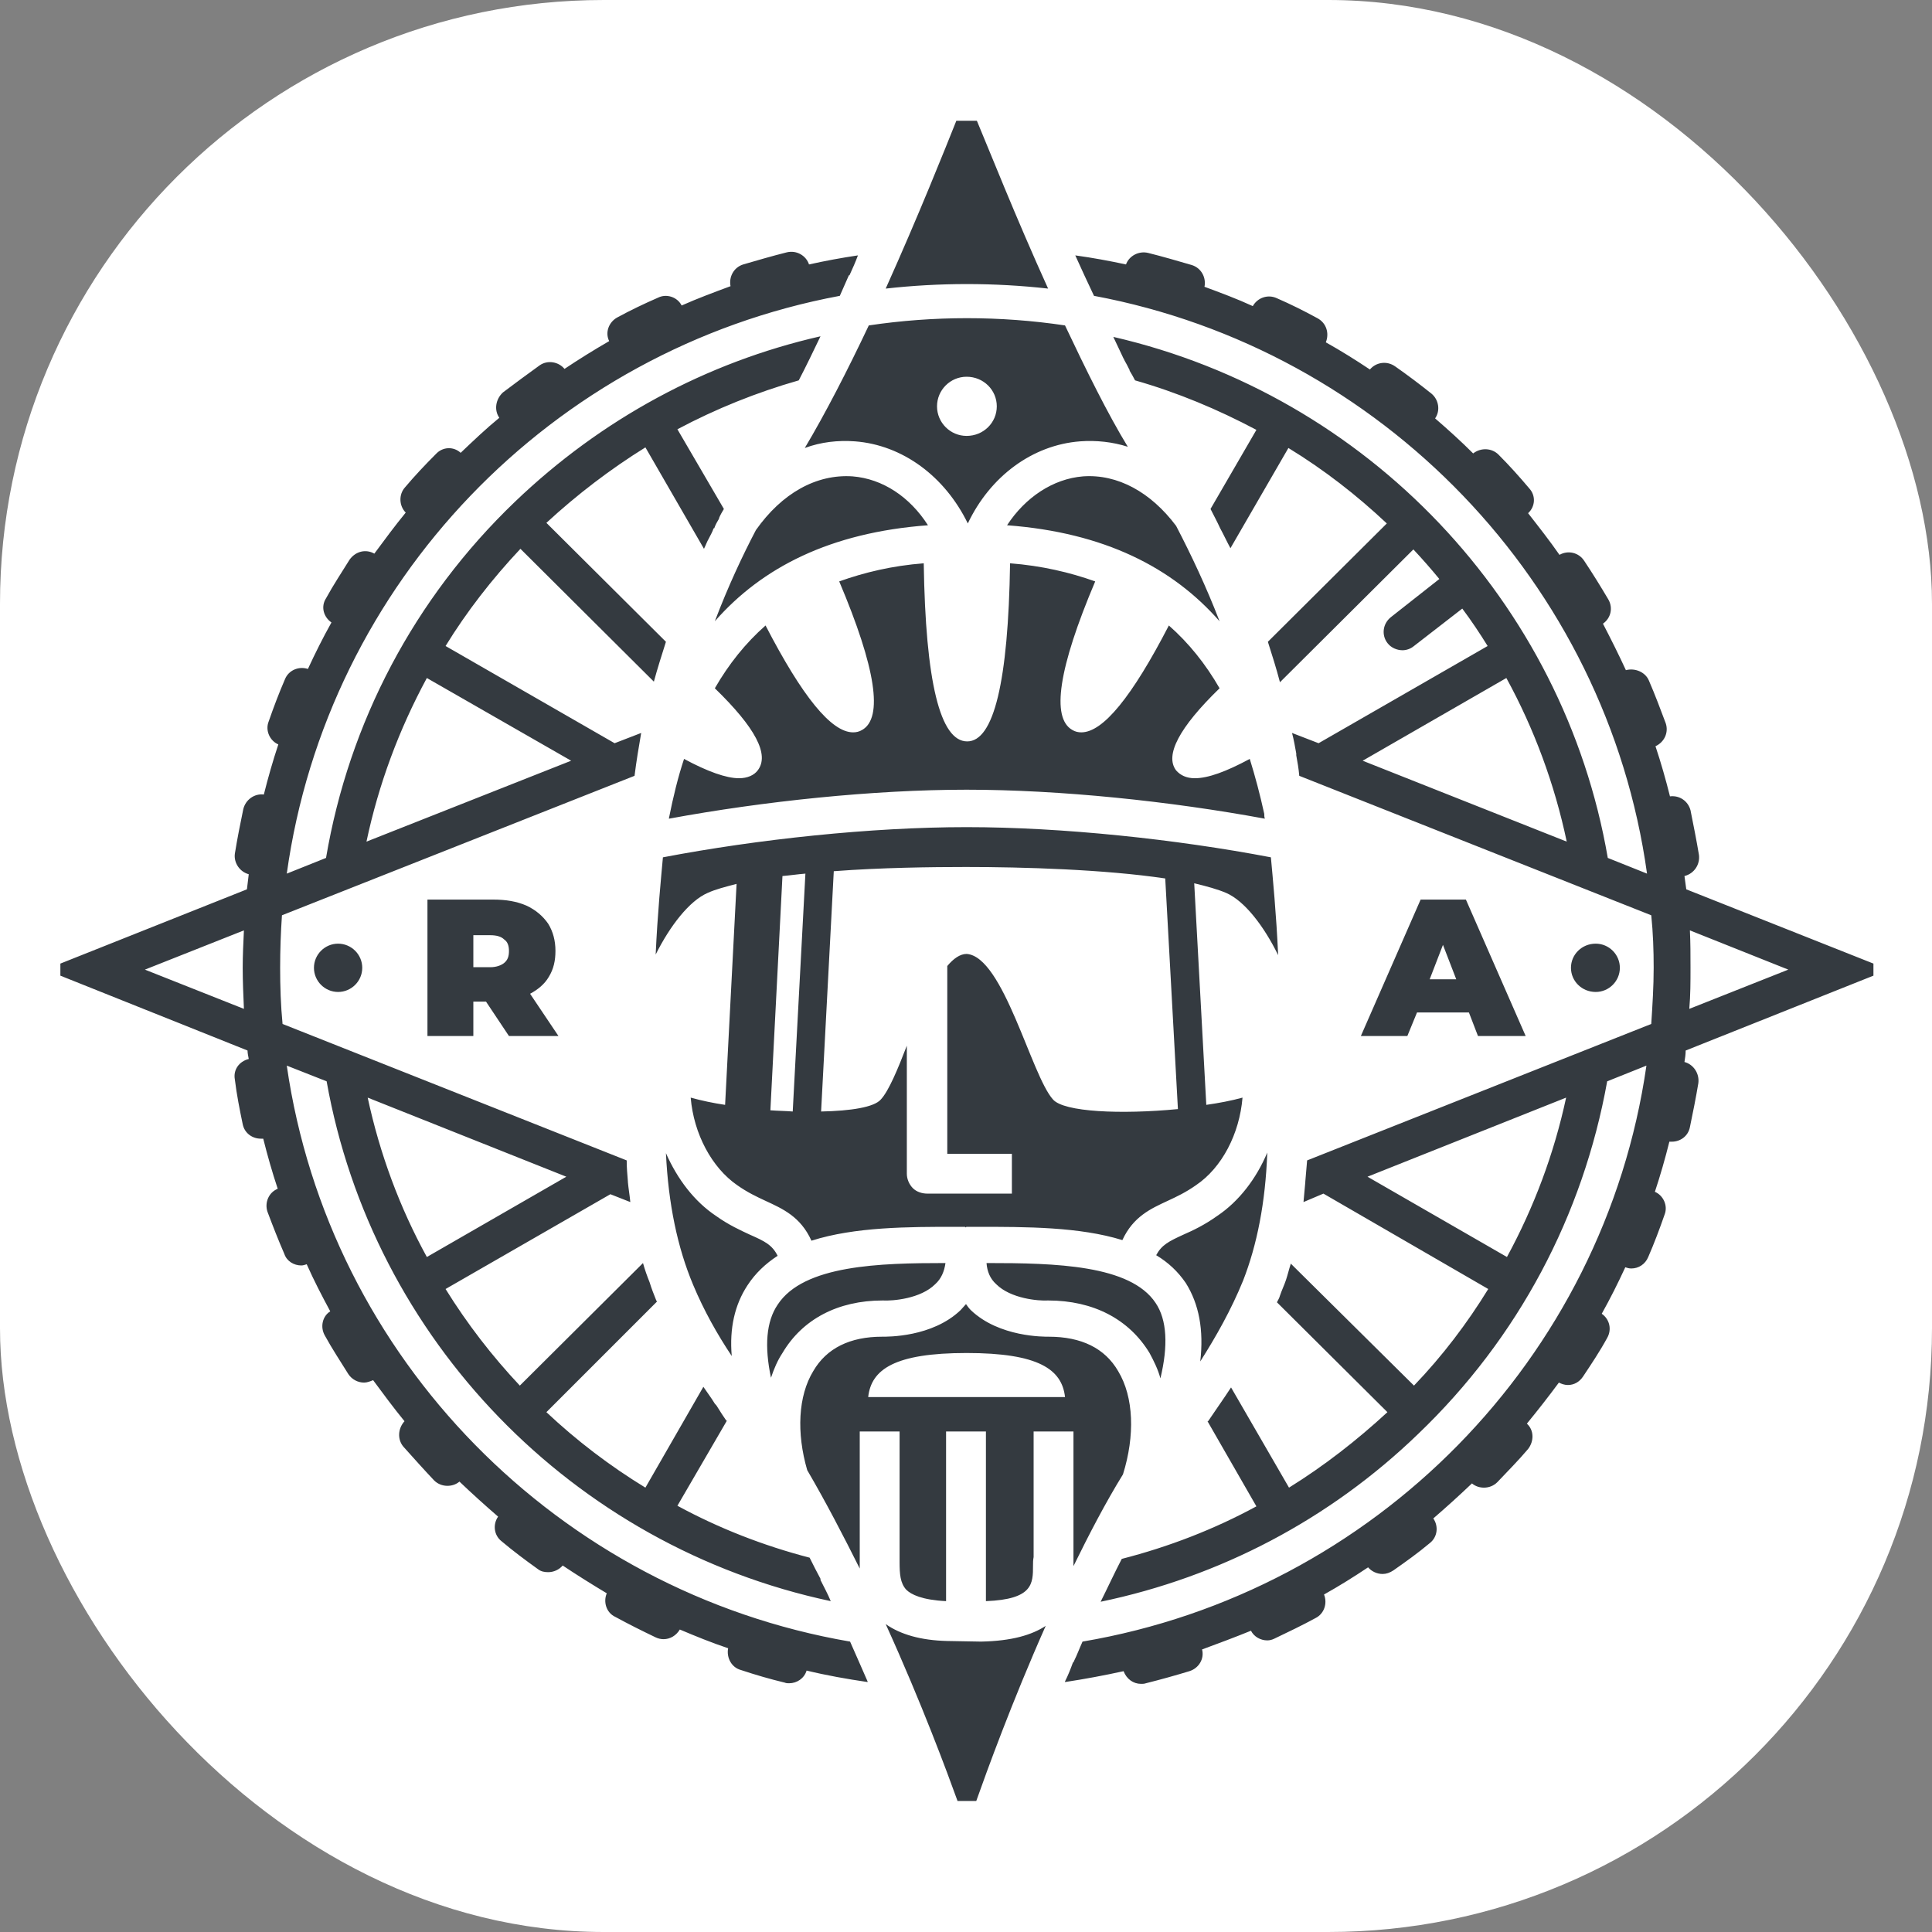<svg id="fav" width="32" height="32" viewBox="0 0 32 32" fill="none" xmlns="http://www.w3.org/2000/svg" xmlns:xlink="http://www.w3.org/1999/xlink">
	
	<rect x="0" y="0" width="32" height="32" fill="#808080" stroke="none"/>
	
	<style>
	    @media (prefers-color-scheme: dark) {
         #fav rect {
            fill: #333;
          }
          #fav path{
              fill: #fff;
          }
          
        }
	</style>
	
	<defs>
		<clipPath id="clip554_12716">
			<rect id="фавиконка светлая" rx="10" width="32" height="32" fill="white" fill-opacity="0"/>
		</clipPath>
	</defs>
	<rect id="фавиконка светлая" rx="10" width="32" height="32" fill="#FFFFFF" fill-opacity="1"/>
	<g clip-path="url(#clip554_12716)">
		<path id="Vector" d="M19.04 22.41C19.11 22.54 19.18 22.68 19.22 22.83C19.35 22.29 19.33 21.86 19.14 21.58C18.72 20.95 17.48 20.92 16.35 20.92L16.34 20.92C16.35 21.06 16.4 21.18 16.5 21.27C16.74 21.51 17.2 21.55 17.36 21.54C18.11 21.54 18.7 21.85 19.04 22.41ZM20.59 21.21C20.82 20.62 20.96 19.92 20.99 19.09C20.81 19.52 20.52 19.9 20.16 20.14C19.95 20.29 19.76 20.38 19.6 20.45C19.36 20.56 19.24 20.62 19.15 20.79C19.35 20.91 19.51 21.06 19.64 21.25C19.86 21.6 19.94 22.03 19.88 22.55C20.14 22.14 20.39 21.7 20.59 21.21ZM17.78 25.93L17.78 25.94C18.04 25.41 18.31 24.89 18.6 24.42C18.8 23.78 18.78 23.14 18.52 22.71C18.3 22.33 17.91 22.14 17.37 22.14C17.3 22.14 16.55 22.15 16.08 21.7C16.05 21.67 16.02 21.63 16 21.6C15.97 21.63 15.94 21.67 15.91 21.7C15.44 22.15 14.7 22.14 14.61 22.14C14.08 22.14 13.69 22.33 13.47 22.71C13.22 23.12 13.19 23.73 13.37 24.35C13.68 24.88 13.97 25.44 14.24 25.98C14.24 25.94 14.24 25.9 14.24 25.86L14.24 25.8L14.24 23.71L14.9 23.71L14.9 25.87C14.9 26.07 14.91 26.22 15.01 26.33C15.09 26.41 15.27 26.5 15.67 26.52L15.67 23.71L16.33 23.71L16.33 26.52C17.11 26.49 17.11 26.23 17.11 25.93C17.11 25.88 17.11 25.84 17.12 25.79L17.12 23.71L17.78 23.71L17.78 25.83C17.78 25.86 17.78 25.9 17.78 25.93ZM14.38 23.14C14.43 22.68 14.82 22.41 16.01 22.41C16.01 22.41 16.01 22.41 16.01 22.41C16.01 22.41 16.01 22.41 16.01 22.41C17.2 22.41 17.59 22.68 17.64 23.14L14.38 23.14ZM16.25 27.19L15.69 27.18C15.25 27.17 14.91 27.07 14.67 26.9C15.27 28.22 15.69 29.36 15.86 29.83L16.17 29.83C16.34 29.35 16.76 28.19 17.32 26.93C17.09 27.08 16.76 27.18 16.25 27.19L16.25 27.19ZM20.2 11.4C19.97 11 19.69 10.65 19.36 10.36C18.75 11.54 18.27 12.13 17.91 12.13C17.86 12.13 17.81 12.12 17.76 12.09C17.41 11.89 17.53 11.07 18.14 9.63C17.72 9.48 17.25 9.37 16.73 9.33C16.7 11.29 16.46 12.28 16.02 12.28C15.57 12.28 15.33 11.29 15.3 9.33C14.78 9.37 14.32 9.48 13.9 9.63C14.51 11.07 14.63 11.89 14.28 12.09C14.23 12.12 14.18 12.13 14.13 12.13C13.77 12.13 13.29 11.54 12.68 10.36C12.35 10.65 12.07 11 11.84 11.4C12.51 12.05 12.75 12.5 12.55 12.76C12.49 12.84 12.38 12.89 12.24 12.89C12.03 12.89 11.72 12.78 11.33 12.57C11.23 12.87 11.15 13.2 11.08 13.55C11.08 13.55 11.08 13.55 11.08 13.56C12.65 13.27 14.47 13.08 16.01 13.08C17.56 13.08 19.38 13.27 20.95 13.56C20.94 13.53 20.94 13.51 20.94 13.48C20.87 13.16 20.79 12.86 20.7 12.57C20.31 12.78 20.01 12.89 19.79 12.89C19.65 12.89 19.55 12.84 19.48 12.76C19.29 12.51 19.53 12.05 20.2 11.4ZM17.94 7.89C17.44 7.93 16.98 8.24 16.68 8.7C18.29 8.82 19.42 9.4 20.2 10.29C19.98 9.72 19.73 9.19 19.48 8.71C19.06 8.15 18.51 7.85 17.94 7.89ZM14.16 7.31C14.95 7.37 15.65 7.89 16.03 8.67C16.4 7.89 17.1 7.37 17.89 7.31C18.16 7.29 18.43 7.32 18.68 7.4C18.35 6.86 17.99 6.13 17.64 5.39C16.57 5.23 15.46 5.23 14.39 5.39C14.04 6.13 13.67 6.85 13.33 7.42C13.6 7.32 13.88 7.29 14.16 7.31ZM16.01 6.24C16.29 6.24 16.51 6.46 16.51 6.73C16.51 7 16.29 7.22 16.01 7.22C15.74 7.22 15.52 7 15.52 6.73C15.52 6.46 15.74 6.24 16.01 6.24ZM17.36 4.78C16.82 3.59 16.37 2.45 16.18 2L15.84 2C15.66 2.45 15.21 3.58 14.67 4.78C15.56 4.68 16.47 4.68 17.36 4.78ZM12.96 22.41C13.29 21.85 13.88 21.54 14.62 21.54C14.79 21.55 15.25 21.51 15.49 21.27C15.59 21.18 15.64 21.06 15.66 20.92C14.58 20.92 13.31 20.95 12.88 21.61C12.69 21.89 12.66 22.3 12.77 22.82C12.82 22.67 12.88 22.53 12.96 22.41ZM15.37 8.7C15.07 8.23 14.62 7.93 14.12 7.89C13.52 7.85 12.95 8.17 12.52 8.78C12.3 9.2 12.06 9.71 11.84 10.29C12.62 9.4 13.75 8.82 15.37 8.7ZM14.08 27.19C14.08 27.19 14.08 27.19 14.08 27.19C9.25 26.36 5.45 22.5 4.75 17.65L5.41 17.91C6.17 22.18 9.48 25.61 13.76 26.52C13.71 26.4 13.65 26.29 13.59 26.17C13.59 26.16 13.59 26.16 13.59 26.15C13.53 26.04 13.47 25.92 13.41 25.8C13.41 25.8 13.41 25.8 13.41 25.8C12.64 25.6 11.9 25.31 11.22 24.94L12.04 23.53C12.04 23.53 12.04 23.53 12.03 23.53C11.98 23.46 11.93 23.38 11.88 23.3C11.87 23.28 11.85 23.26 11.84 23.25C11.78 23.15 11.71 23.06 11.65 22.97L10.69 24.64C10.1 24.28 9.55 23.86 9.05 23.39L10.88 21.56C10.88 21.56 10.88 21.55 10.87 21.54C10.83 21.44 10.79 21.34 10.76 21.24C10.72 21.14 10.68 21.03 10.65 20.92L8.61 22.95C8.15 22.46 7.74 21.93 7.38 21.35L10.11 19.78L10.44 19.91C10.43 19.8 10.41 19.69 10.4 19.58C10.4 19.58 10.4 19.57 10.4 19.57C10.39 19.45 10.38 19.34 10.38 19.22C10.38 19.22 10.38 19.22 10.38 19.22L4.68 16.96C4.65 16.65 4.64 16.34 4.64 16.03C4.64 15.74 4.65 15.45 4.67 15.16L10.51 12.85C10.54 12.61 10.58 12.37 10.62 12.14L10.18 12.31L7.38 10.7C7.73 10.13 8.15 9.59 8.62 9.09L10.83 11.29C10.89 11.07 10.96 10.85 11.03 10.63L11.03 10.63L9.05 8.66C9.56 8.19 10.11 7.77 10.69 7.41L11.66 9.09C11.69 9.03 11.71 8.97 11.74 8.92C11.74 8.92 11.74 8.92 11.74 8.92C11.77 8.86 11.8 8.81 11.82 8.75C11.82 8.75 11.83 8.75 11.83 8.75C11.85 8.69 11.88 8.64 11.91 8.59C11.91 8.59 11.91 8.59 11.91 8.58C11.93 8.53 11.96 8.48 11.99 8.43L11.22 7.11C11.86 6.77 12.53 6.5 13.23 6.3C13.35 6.07 13.47 5.82 13.59 5.57C11.7 6 9.96 6.94 8.53 8.31C6.86 9.91 5.78 11.97 5.4 14.21L4.75 14.47C5.42 9.65 9.14 5.79 13.91 4.9C13.96 4.79 14.01 4.67 14.06 4.56C14.06 4.56 14.06 4.56 14.07 4.56C14.12 4.45 14.17 4.34 14.21 4.23C13.94 4.27 13.67 4.32 13.4 4.38C13.35 4.23 13.19 4.14 13.03 4.18C12.79 4.24 12.55 4.31 12.31 4.38C12.15 4.43 12.07 4.59 12.1 4.74C11.83 4.84 11.56 4.94 11.29 5.06C11.22 4.92 11.04 4.86 10.9 4.93C10.67 5.03 10.44 5.14 10.22 5.26C10.08 5.34 10.02 5.51 10.09 5.65C9.83 5.8 9.59 5.95 9.35 6.11C9.25 5.99 9.07 5.96 8.94 6.05C8.73 6.2 8.53 6.35 8.33 6.5C8.21 6.61 8.18 6.79 8.27 6.92C8.05 7.1 7.84 7.3 7.63 7.5C7.51 7.39 7.33 7.4 7.22 7.52C7.04 7.7 6.87 7.88 6.71 8.07C6.6 8.19 6.61 8.38 6.72 8.49C6.54 8.71 6.37 8.94 6.2 9.17C6.06 9.09 5.89 9.13 5.79 9.27C5.66 9.48 5.52 9.69 5.4 9.91C5.31 10.05 5.36 10.22 5.49 10.31C5.35 10.56 5.22 10.82 5.1 11.08C4.95 11.03 4.78 11.1 4.72 11.25C4.62 11.48 4.53 11.72 4.45 11.95C4.39 12.1 4.47 12.27 4.61 12.33C4.52 12.6 4.44 12.88 4.37 13.16C4.22 13.14 4.07 13.24 4.03 13.4C3.98 13.64 3.93 13.89 3.89 14.14C3.87 14.29 3.97 14.44 4.12 14.48C4.11 14.56 4.1 14.64 4.09 14.73L1 15.96L1 16.16L4.1 17.4C4.1 17.44 4.11 17.49 4.12 17.54C3.96 17.58 3.86 17.72 3.89 17.88C3.92 18.13 3.97 18.38 4.02 18.62C4.05 18.77 4.18 18.86 4.32 18.86C4.34 18.86 4.35 18.86 4.36 18.86C4.43 19.14 4.51 19.42 4.6 19.69C4.45 19.75 4.38 19.92 4.43 20.07C4.52 20.31 4.61 20.54 4.71 20.77C4.75 20.89 4.87 20.96 4.99 20.96C5.02 20.96 5.05 20.95 5.08 20.94C5.2 21.21 5.33 21.46 5.47 21.72C5.34 21.8 5.3 21.98 5.38 22.12C5.5 22.34 5.64 22.55 5.77 22.76C5.83 22.85 5.93 22.9 6.03 22.9C6.08 22.9 6.13 22.88 6.18 22.86C6.35 23.09 6.52 23.32 6.7 23.54C6.59 23.66 6.58 23.84 6.68 23.96C6.85 24.15 7.02 24.34 7.19 24.52C7.25 24.58 7.33 24.61 7.41 24.61C7.48 24.61 7.55 24.59 7.61 24.54C7.82 24.74 8.03 24.93 8.25 25.12C8.16 25.25 8.18 25.43 8.31 25.53C8.5 25.69 8.7 25.84 8.91 25.99C8.96 26.03 9.02 26.04 9.08 26.04C9.17 26.04 9.26 26 9.32 25.93C9.56 26.09 9.8 26.24 10.05 26.39C9.99 26.53 10.04 26.71 10.19 26.78C10.41 26.9 10.63 27.01 10.86 27.12C10.9 27.14 10.95 27.15 10.99 27.15C11.1 27.15 11.2 27.09 11.26 26.99C11.52 27.1 11.79 27.21 12.06 27.3C12.03 27.46 12.12 27.62 12.27 27.66C12.51 27.74 12.75 27.81 13 27.87C13.02 27.88 13.05 27.88 13.07 27.88C13.2 27.88 13.32 27.8 13.36 27.67C13.69 27.75 14.03 27.81 14.37 27.86C14.37 27.86 14.37 27.86 14.37 27.85C14.28 27.64 14.18 27.42 14.08 27.19ZM9.38 19.49L7.07 20.82C6.62 20 6.29 19.11 6.09 18.18L9.38 19.49ZM7.07 11.23L9.46 12.6L6.07 13.94C6.27 12.99 6.61 12.08 7.07 11.23ZM2.4 16.06L4.04 15.41C4.03 15.62 4.02 15.82 4.02 16.03C4.02 16.26 4.03 16.48 4.04 16.71L2.4 16.06ZM31.03 16.16L31.03 15.96L27.93 14.73C27.92 14.65 27.91 14.58 27.9 14.51C28.06 14.47 28.16 14.32 28.14 14.16C28.1 13.92 28.05 13.67 28 13.42C27.96 13.27 27.82 13.17 27.66 13.19C27.59 12.91 27.51 12.63 27.42 12.36C27.57 12.29 27.64 12.13 27.59 11.98C27.5 11.74 27.41 11.5 27.31 11.27C27.25 11.13 27.08 11.06 26.93 11.1C26.81 10.84 26.68 10.58 26.55 10.33C26.68 10.24 26.72 10.07 26.64 9.93C26.51 9.71 26.38 9.5 26.24 9.29C26.15 9.15 25.97 9.11 25.83 9.19C25.67 8.96 25.49 8.73 25.31 8.5C25.43 8.39 25.44 8.21 25.33 8.09C25.17 7.9 25 7.71 24.82 7.53C24.71 7.42 24.53 7.41 24.4 7.51C24.2 7.31 23.99 7.12 23.77 6.93C23.86 6.8 23.83 6.62 23.71 6.52C23.51 6.36 23.31 6.21 23.11 6.07C22.97 5.97 22.79 6 22.69 6.12C22.45 5.96 22.21 5.81 21.96 5.67C22.02 5.52 21.97 5.35 21.82 5.27C21.6 5.15 21.38 5.04 21.15 4.94C21 4.87 20.83 4.93 20.75 5.07C20.49 4.95 20.22 4.85 19.95 4.75C19.98 4.6 19.9 4.44 19.74 4.39C19.5 4.32 19.26 4.25 19.02 4.19C18.86 4.15 18.7 4.24 18.65 4.38C18.37 4.32 18.1 4.27 17.81 4.23C17.91 4.45 18.01 4.67 18.12 4.9C22.88 5.79 26.61 9.65 27.28 14.47L26.63 14.21C25.9 9.97 22.65 6.55 18.44 5.58C18.44 5.58 18.44 5.58 18.44 5.58C18.5 5.71 18.56 5.83 18.61 5.94C18.62 5.95 18.62 5.95 18.62 5.96C18.65 6.01 18.68 6.07 18.71 6.13C18.71 6.13 18.71 6.13 18.71 6.14C18.74 6.19 18.77 6.24 18.8 6.3C18.8 6.3 18.8 6.3 18.8 6.3C19.5 6.5 20.17 6.78 20.81 7.12L20.05 8.43C20.05 8.43 20.05 8.43 20.05 8.43C20.1 8.53 20.16 8.64 20.21 8.75C20.21 8.75 20.21 8.75 20.21 8.75C20.27 8.86 20.32 8.97 20.38 9.08C20.38 9.08 20.38 9.08 20.38 9.08L21.34 7.42C21.93 7.78 22.47 8.2 22.97 8.67L21 10.63C21 10.63 21 10.63 21 10.63C21.07 10.85 21.14 11.07 21.2 11.3L23.41 9.1C23.56 9.26 23.7 9.42 23.84 9.59L23.04 10.22C22.9 10.33 22.88 10.52 22.98 10.65C23.04 10.73 23.14 10.77 23.23 10.77C23.29 10.77 23.36 10.75 23.42 10.7L24.22 10.08C24.37 10.28 24.51 10.49 24.64 10.7L21.84 12.31L21.4 12.14C21.43 12.25 21.45 12.37 21.47 12.48C21.47 12.49 21.47 12.5 21.47 12.51C21.49 12.62 21.51 12.73 21.52 12.85L27.35 15.16C27.38 15.45 27.39 15.74 27.39 16.03C27.39 16.34 27.37 16.65 27.35 16.96L21.65 19.22C21.64 19.34 21.63 19.45 21.62 19.57C21.62 19.57 21.62 19.57 21.62 19.58C21.61 19.69 21.6 19.8 21.59 19.91L21.92 19.77L24.65 21.35C24.3 21.92 23.89 22.46 23.42 22.95L21.38 20.93C21.35 21.02 21.33 21.11 21.3 21.2C21.27 21.29 21.23 21.37 21.2 21.46C21.19 21.5 21.17 21.53 21.15 21.57L22.98 23.39C22.47 23.86 21.93 24.28 21.35 24.64L20.39 22.98C20.26 23.18 20.13 23.36 20.01 23.54C20.01 23.54 20 23.54 20 23.54L20.81 24.95C20.11 25.33 19.36 25.62 18.58 25.82C18.58 25.82 18.58 25.82 18.58 25.82C18.46 26.05 18.35 26.29 18.23 26.53C20.2 26.12 22.02 25.17 23.49 23.75C25.15 22.16 26.22 20.13 26.62 17.91L27.27 17.65C26.57 22.51 22.76 26.37 17.93 27.19C17.88 27.3 17.84 27.41 17.79 27.51C17.79 27.52 17.78 27.53 17.77 27.54C17.73 27.65 17.69 27.75 17.64 27.85C17.64 27.86 17.64 27.86 17.64 27.86C17.97 27.81 18.29 27.75 18.61 27.68C18.66 27.81 18.77 27.89 18.9 27.89C18.93 27.89 18.95 27.89 18.98 27.88C19.22 27.82 19.47 27.75 19.7 27.68C19.86 27.63 19.95 27.47 19.91 27.32C20.18 27.22 20.45 27.12 20.72 27.01C20.77 27.11 20.88 27.17 20.99 27.17C21.03 27.17 21.07 27.16 21.11 27.14C21.34 27.03 21.57 26.92 21.79 26.8C21.93 26.73 21.99 26.56 21.93 26.41C22.18 26.27 22.42 26.12 22.66 25.96C22.72 26.03 22.81 26.07 22.9 26.07C22.96 26.07 23.02 26.05 23.08 26.01C23.28 25.87 23.49 25.72 23.68 25.56C23.81 25.46 23.83 25.28 23.74 25.15C23.96 24.96 24.17 24.77 24.38 24.57C24.44 24.62 24.51 24.64 24.58 24.64C24.66 24.64 24.74 24.61 24.8 24.55C24.97 24.37 25.15 24.19 25.31 24C25.41 23.87 25.41 23.69 25.29 23.58C25.47 23.36 25.65 23.13 25.82 22.9C25.86 22.92 25.91 22.94 25.97 22.94C26.07 22.94 26.16 22.89 26.22 22.8C26.36 22.59 26.5 22.38 26.62 22.16C26.7 22.02 26.66 21.85 26.53 21.76C26.67 21.51 26.8 21.25 26.92 20.99C26.95 21 26.98 21.01 27.02 21.01C27.14 21.01 27.25 20.94 27.3 20.82C27.4 20.59 27.49 20.35 27.57 20.12C27.63 19.97 27.55 19.8 27.41 19.74C27.5 19.47 27.58 19.19 27.65 18.91C27.66 18.91 27.68 18.91 27.69 18.91C27.83 18.91 27.96 18.82 27.99 18.67C28.04 18.43 28.09 18.18 28.13 17.94C28.15 17.78 28.05 17.63 27.9 17.59C27.91 17.53 27.92 17.46 27.92 17.4L31.03 16.16ZM27.99 15.41L29.62 16.06L27.98 16.71C28 16.48 28 16.26 28 16.03C28 15.82 28 15.62 27.99 15.41ZM22.57 12.6L24.95 11.23C25.41 12.07 25.75 12.99 25.95 13.94L22.57 12.6ZM24.96 20.82L22.65 19.49L25.94 18.18C25.74 19.11 25.41 19.99 24.96 20.82ZM5.2 16.03C5.2 16.25 5.38 16.43 5.6 16.43C5.82 16.43 6 16.25 6 16.03C6 15.81 5.82 15.63 5.6 15.63C5.38 15.63 5.2 15.81 5.2 16.03ZM9.09 16.18C9.17 16.05 9.2 15.91 9.2 15.75C9.2 15.58 9.16 15.43 9.08 15.3C8.99 15.17 8.87 15.07 8.72 15C8.56 14.93 8.38 14.9 8.17 14.9L7.08 14.9L7.08 17.16L7.84 17.16L7.84 16.59L8.05 16.59L8.43 17.16L9.25 17.16L8.78 16.46C8.91 16.39 9.02 16.3 9.09 16.18ZM8.35 15.95C8.3 15.99 8.22 16.02 8.12 16.02L7.84 16.02L7.84 15.49L8.12 15.49C8.22 15.49 8.3 15.51 8.35 15.56C8.41 15.6 8.43 15.67 8.43 15.75C8.43 15.84 8.41 15.9 8.35 15.95ZM24.33 16.77L24.48 17.16L25.27 17.16L24.28 14.9L23.53 14.9L22.54 17.16L23.31 17.16L23.47 16.77L24.33 16.77ZM23.9 15.65L24.12 16.22L23.68 16.22L23.9 15.65ZM26.83 16.03C26.83 15.81 26.65 15.63 26.43 15.63C26.2 15.63 26.02 15.81 26.02 16.03C26.02 16.25 26.2 16.43 26.43 16.43C26.65 16.43 26.83 16.25 26.83 16.03ZM21.05 14.2C19.48 13.9 17.59 13.7 16.01 13.7C14.43 13.7 12.55 13.9 10.98 14.2C10.95 14.53 10.89 15.14 10.86 15.81C11.1 15.33 11.42 14.92 11.72 14.79C11.85 14.73 12.01 14.69 12.2 14.64L12.01 18.3C11.81 18.27 11.62 18.23 11.44 18.18C11.49 18.78 11.79 19.34 12.21 19.63C12.38 19.75 12.53 19.82 12.68 19.89C12.96 20.02 13.26 20.15 13.44 20.55C14.16 20.32 15.05 20.32 15.83 20.32L15.98 20.32C15.99 20.32 15.99 20.33 16 20.33C16 20.33 16 20.32 16.01 20.32L16.18 20.32C17 20.32 17.88 20.32 18.59 20.54C18.77 20.15 19.06 20.02 19.34 19.89C19.49 19.82 19.64 19.75 19.81 19.63C20.24 19.34 20.53 18.78 20.58 18.18C20.4 18.23 20.19 18.27 19.98 18.3L19.78 14.63C19.99 14.68 20.17 14.73 20.31 14.79C20.61 14.92 20.93 15.33 21.17 15.82C21.14 15.14 21.08 14.53 21.05 14.2ZM13.13 18.41C13.01 18.4 12.89 18.4 12.76 18.39L12.96 14.51C13.08 14.5 13.21 14.48 13.34 14.47L13.13 18.41ZM17.44 18.21C17.08 17.81 16.62 15.84 16.01 15.8C15.9 15.8 15.79 15.88 15.69 16L15.69 19.11L16.76 19.11L16.76 19.77L15.36 19.77C15.27 19.77 15.18 19.74 15.12 19.68C15.06 19.62 15.02 19.53 15.02 19.44L15.02 17.32C14.87 17.71 14.72 18.07 14.59 18.21C14.48 18.34 14.09 18.4 13.6 18.41L13.81 14.43C14.59 14.37 15.44 14.36 16 14.36C16.95 14.36 18.29 14.4 19.3 14.55L19.51 18.37C18.57 18.46 17.62 18.42 17.44 18.21ZM12.88 20.8C12.79 20.62 12.67 20.56 12.42 20.45C12.27 20.38 12.07 20.29 11.86 20.14C11.5 19.9 11.22 19.53 11.03 19.1C11.07 19.94 11.22 20.66 11.48 21.28C11.66 21.71 11.88 22.1 12.12 22.46C12.08 22 12.17 21.61 12.38 21.29C12.51 21.09 12.68 20.93 12.88 20.8Z" fill="#343A40" fill-opacity="1" fill-rule="nonzero"/>
	</g>
</svg>